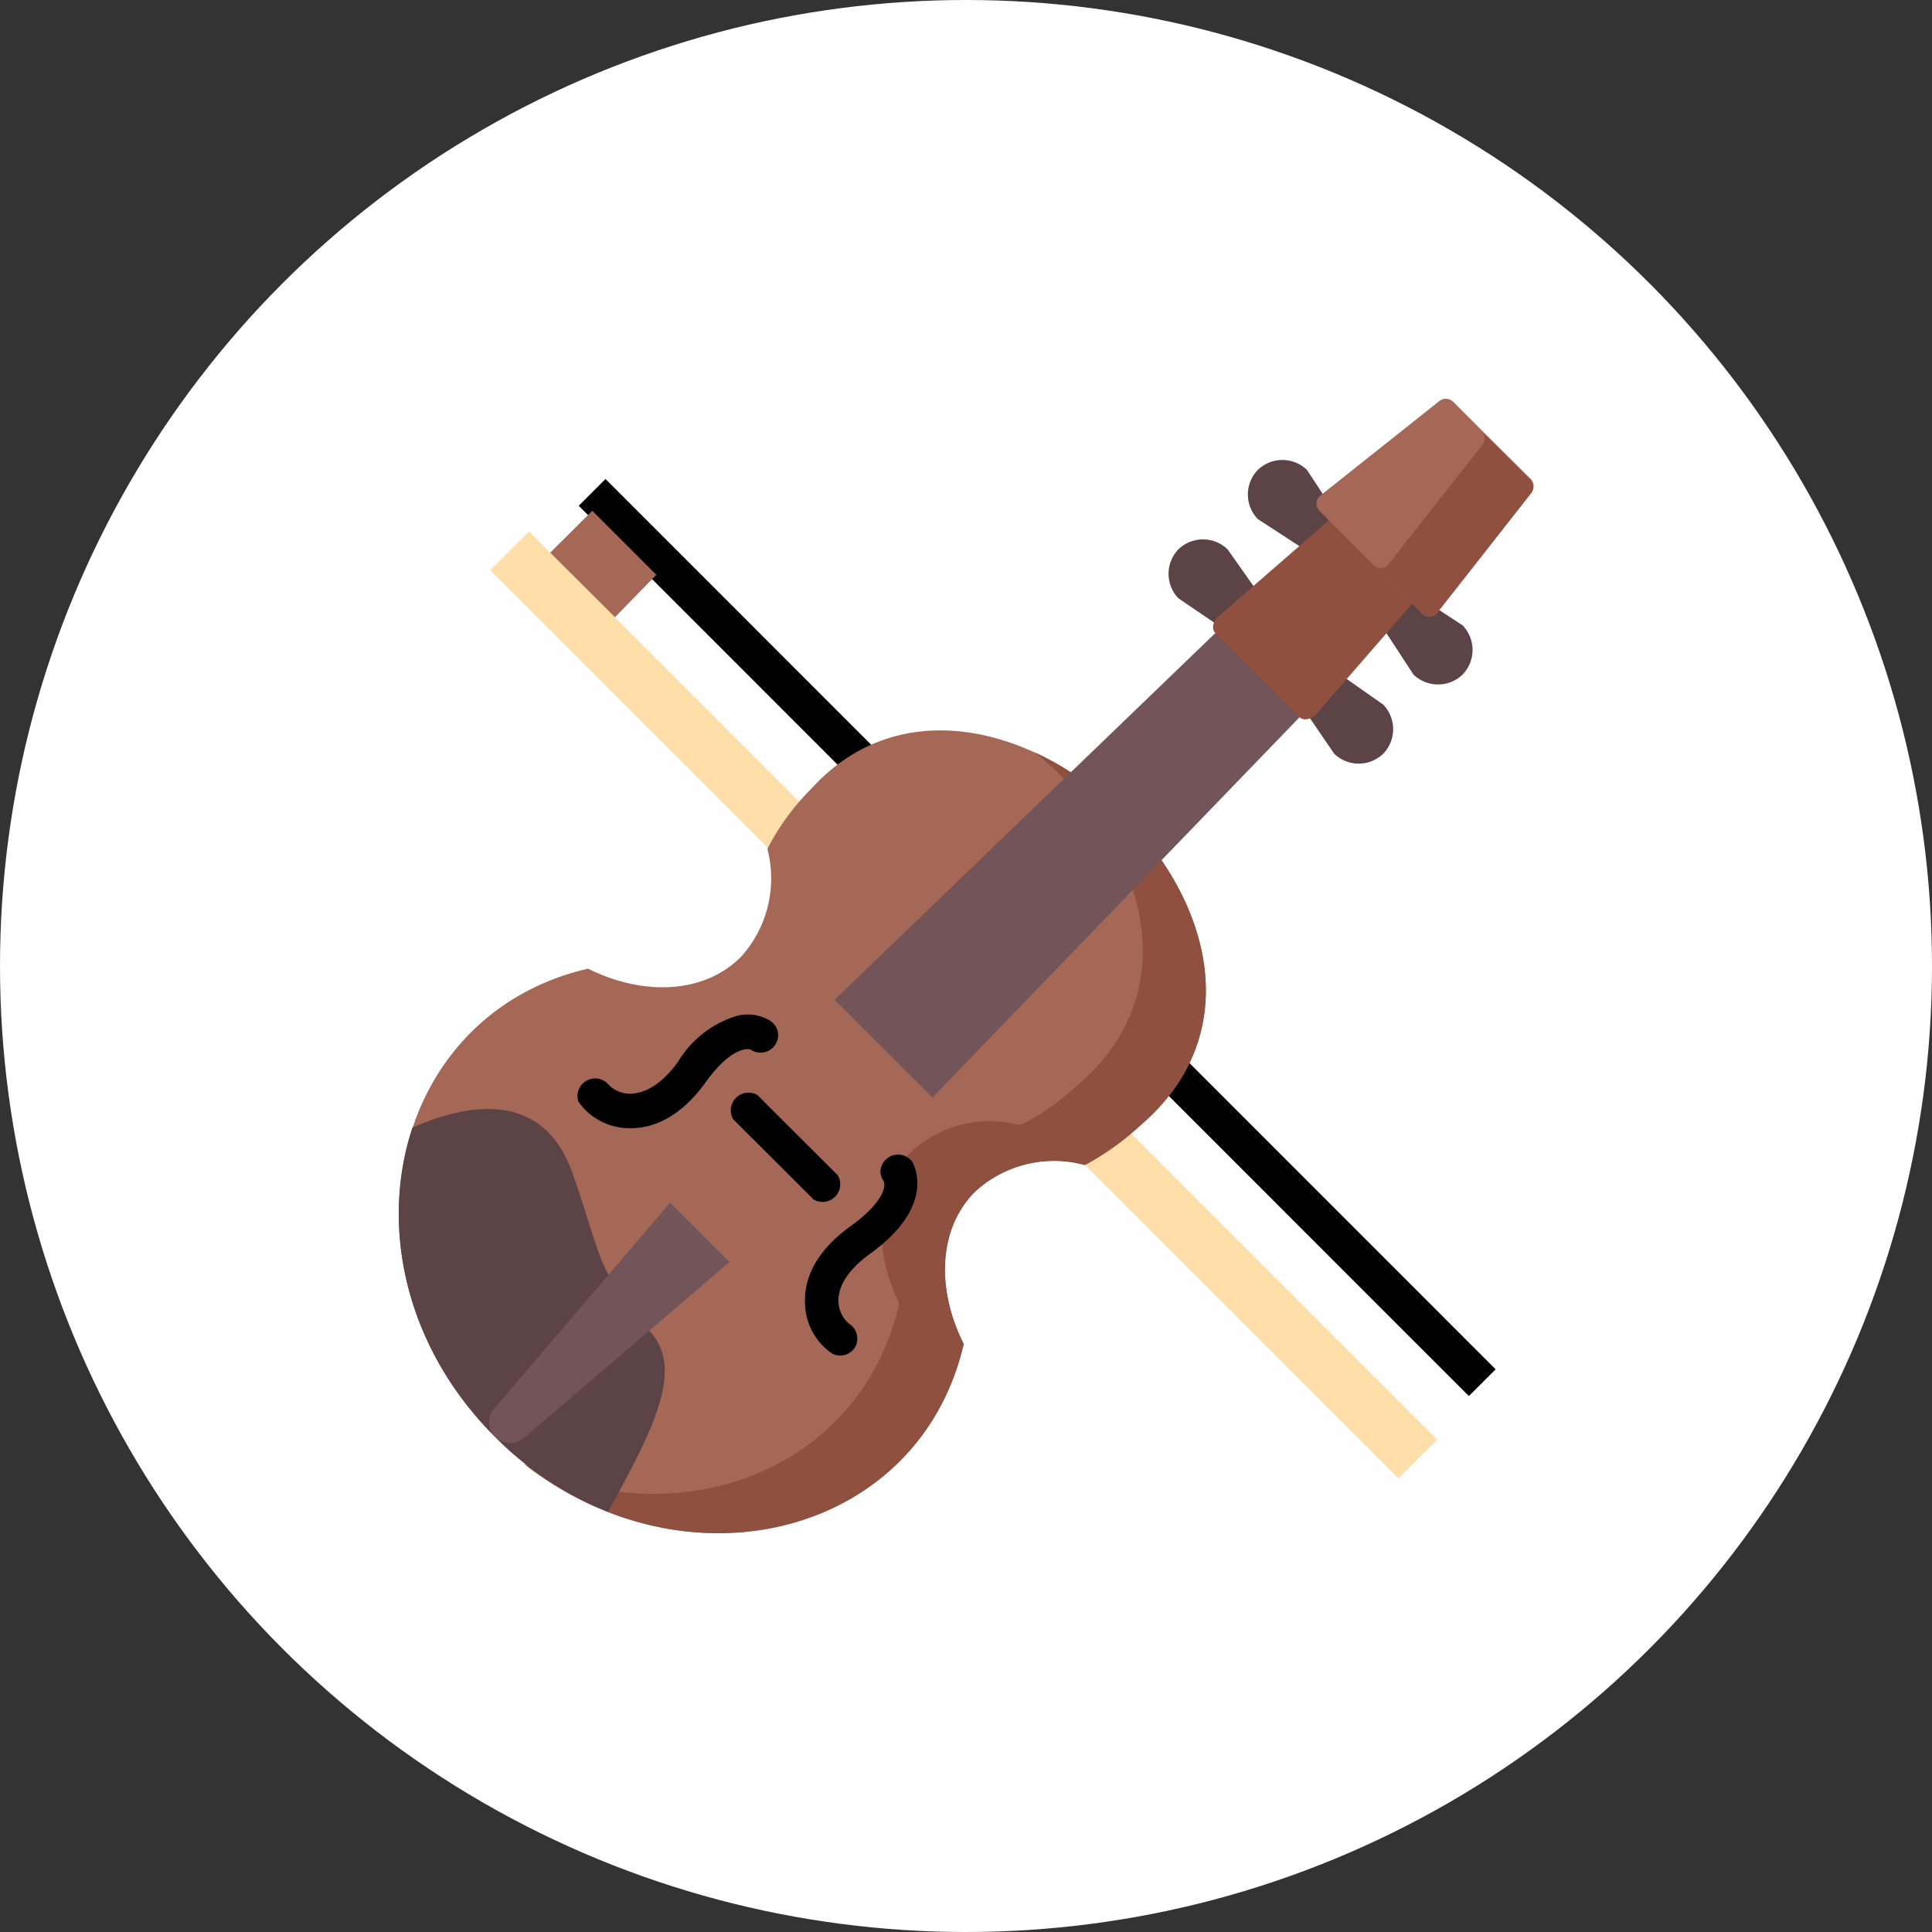 <svg xmlns="http://www.w3.org/2000/svg" viewBox="0 0 109.24 109.24"><rect x="0" y="0" width="109.24" height="109.24" fill="#333333" stroke="none"/><defs><style>.cls-1{fill:#fff;}.cls-2{fill:none;stroke:#000;stroke-miterlimit:10;stroke-width:2.14px;}.cls-3{fill:#ffdea9;}.cls-4{fill:#a66856;}.cls-5{fill:#8f5040;}.cls-6{fill:#5c4346;}.cls-7{fill:#735458;}</style></defs><title>Recurso 2MLCW</title><g id="Capa_2" data-name="Capa 2"><g id="Capa_1-2" data-name="Capa 1"><circle class="cls-1" cx="54.62" cy="54.62" r="54.62"/><line class="cls-2" x1="33.48" y1="27.84" x2="83.81" y2="78.18"/><rect class="cls-3" x="52.94" y="20.51" width="3.1" height="72.62" transform="translate(-24.22 55.17) rotate(-45)"/><polygon class="cls-4" points="34.77 34.9 37.11 32.5 33.49 28.88 31.11 31.25 34.77 34.9"/><path class="cls-4" d="M27.82,81.07c-9-9.19-6-23.66,5.43-26.3h0c3.13,1.56,6.55,1.42,8.63-.65A6.61,6.61,0,0,0,43.39,48a13.44,13.44,0,0,1,2.49-3.41C56,33.46,76.59,53.29,64.47,63.62a15.28,15.28,0,0,1-3.13,2.24,6.6,6.6,0,0,0-6.2,1.5c-2.08,2.08-2.22,5.49-.65,8.62C51.83,87.5,37.09,90.54,27.82,81.07Z"/><path class="cls-5" d="M58.53,42.55c5.85,4.72,9,13.19,2.37,18.83a13.51,13.51,0,0,1-3,2.13.56.56,0,0,1-.38.07,6.55,6.55,0,0,0-6,1.55c-2,2-2.2,5.36-.73,8.45a.47.47,0,0,1,0,.35c-2.27,9.31-12.49,13-21.18,8.83C39,90.11,52,86.76,54.49,76c-1.57-3.13-1.43-6.55.65-8.62a6.6,6.6,0,0,1,6.2-1.5,15.25,15.25,0,0,0,3.14-2.24C72.34,56.91,66.42,46.2,58.53,42.55Z"/><path class="cls-6" d="M34.38,85.48a18.75,18.75,0,0,1-6.56-4.41c-5-5.12-6.31-11.87-4.5-17.31,3.41-1.5,7.47-2,9.08,2.65,1.73,5,1.24,5.25,4.46,9C38.6,77.51,37,80.74,34.38,85.48Z"/><path class="cls-7" d="M28,81.24h0a1.17,1.17,0,0,1-.08-1.57L37.89,68l3.35,3.36-11.68,10A1.18,1.18,0,0,1,28,81.24Z"/><polygon class="cls-7" points="52.72 62.06 47.19 56.53 75.13 29.62 79.66 34.15 52.72 62.06"/><path class="cls-6" d="M79.92,38.14l-3.47-5.32-5.33-3.47a2,2,0,0,1,0-2.78h0a2,2,0,0,1,2.78,0l3.49,5.31,5.31,3.48a2,2,0,0,1,0,2.78h0A2,2,0,0,1,79.92,38.14Z"/><path class="cls-6" d="M75.44,42.62l-3.57-5.23-5.24-3.56a2,2,0,0,1,0-2.77h0a2,2,0,0,1,2.78,0l3.64,5.16,5.16,3.62a2,2,0,0,1,0,2.78h0A2,2,0,0,1,75.44,42.62Z"/><path class="cls-5" d="M73.48,40.55l-4.77-4.77c-.22-.22-.13-.65.19-.93l9.19-8a.64.64,0,0,1,.84-.09l3.58,3.58a.61.61,0,0,1-.09.83l-8,9.21C74.14,40.68,73.7,40.77,73.48,40.55Z"/><path class="cls-4" d="M86.59,27.86,81.22,34.7a.58.58,0,0,1-.85-.05L77.62,31.9l-3-3a.58.58,0,0,1,0-.85l6.81-5.41a.61.61,0,0,1,.78.12l1.6,1.6h0l2.73,2.71A.6.6,0,0,1,86.59,27.86Z"/><path class="cls-5" d="M86.59,27.86,81.22,34.7a.58.58,0,0,1-.85-.05L77.62,31.9h0a.57.57,0,0,0,.85.05l5.38-6.84a.59.59,0,0,0-.1-.74l2.73,2.71A.6.6,0,0,1,86.59,27.86Z"/><path d="M49.21,70.88c-1.21.87-1.84,1.82-1.8,2.73A1.71,1.71,0,0,0,48,74.84a1,1,0,0,1,.35,1.33,1,1,0,0,1-.84.48,1,1,0,0,1-.49-.14,3.5,3.5,0,0,1-1.5-2.8c-.06-1.12.35-2.79,2.6-4.4,1.68-1.21,2-2.14,1.85-2.52a1,1,0,0,1-.19-.58,1,1,0,0,1,1.83-.48h0C51.63,65.83,53,68.14,49.21,70.88Z"/><path d="M46,67.82a1,1,0,0,0,1.37-1.37l-4.54-4.53a1,1,0,0,0-1.37,1.37Z"/><path d="M44,58.52a1,1,0,0,1-1,1,1,1,0,0,1-.57-.18c-.39-.1-1.32.17-2.52,1.84-1.53,2.13-3.12,2.61-4.23,2.61h-.18a3.51,3.51,0,0,1-2.8-1.51,1,1,0,0,1,1.67-1,1.66,1.66,0,0,0,1.23.56c.92,0,1.86-.59,2.74-1.81a5.85,5.85,0,0,1,3.36-2.6,2.48,2.48,0,0,1,1.79.25h0A1,1,0,0,1,44,58.52Z"/></g></g></svg>